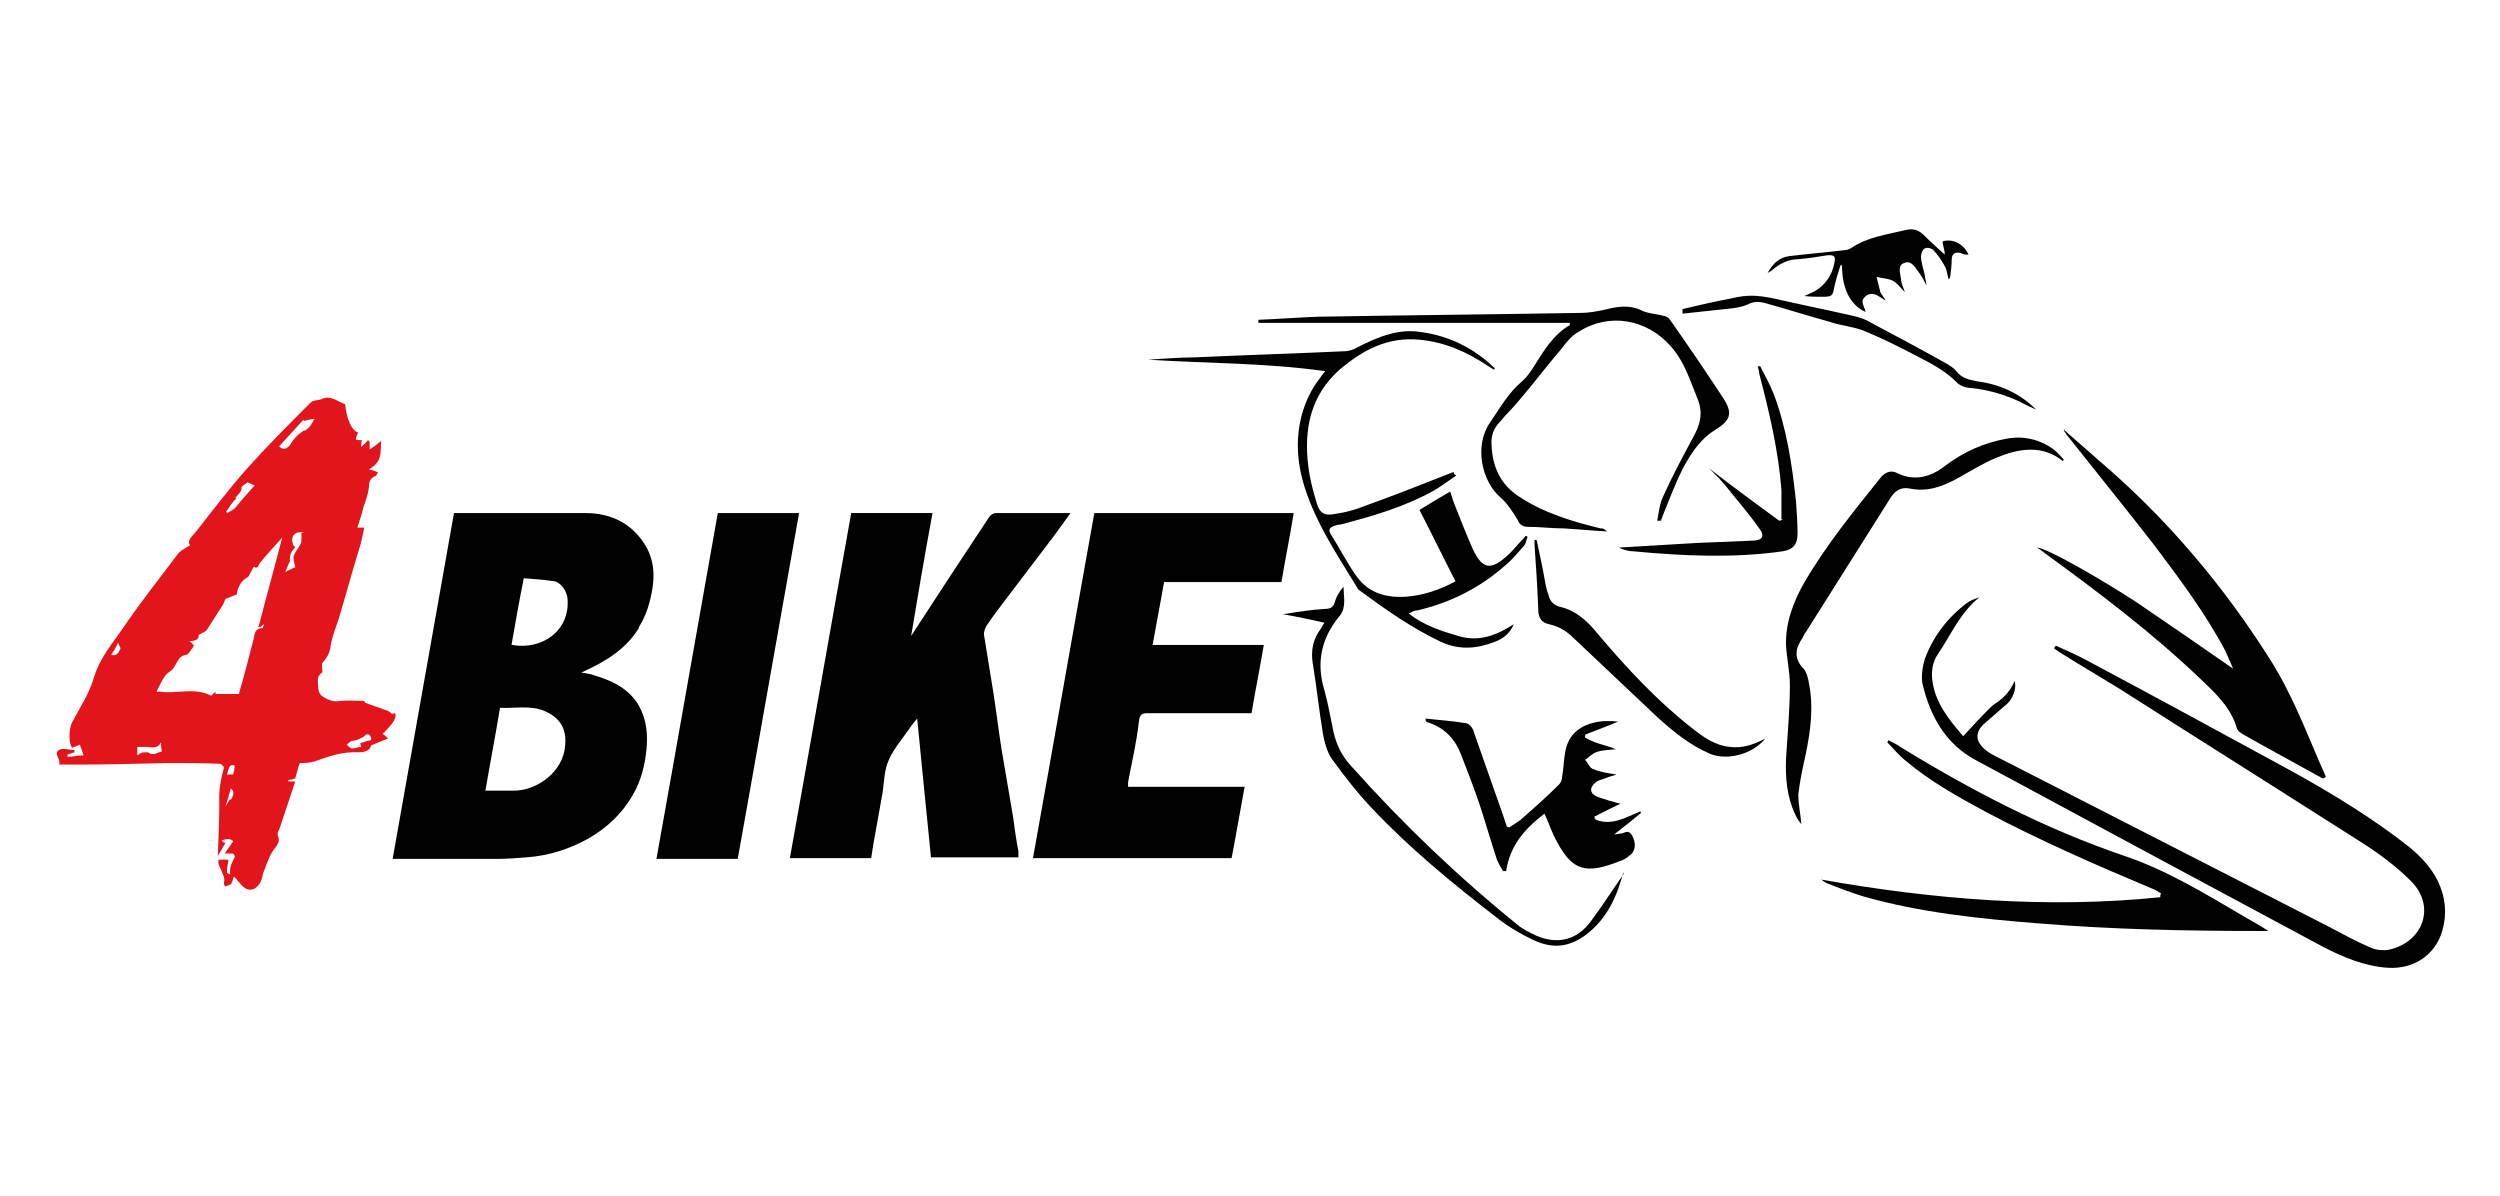 <svg xmlns="http://www.w3.org/2000/svg" id="Livello_1" viewBox="0 0 326 155.9"><defs><style>      .st0 {        fill: #010101;      }      .st1 {        fill: #e3151c;      }    </style></defs><path class="st0" d="M118.7,83.1c1.5-2.3,3-4.6,4.5-6.9,1.9-2.9,3.9-5.9,5.8-8.8.2-.3.6-.5.9-.5,3.1,0,6.2,0,9.4,0,0,0,.2,0,.3,0-.7,1-1.4,1.9-2.1,2.9-2,2.6-4,5.3-6,7.9-1,1.3-1.9,2.5-2.8,3.8-.2.3-.4.8-.4,1.2.4,2.5.8,4.9,1.2,7.4.4,2.5.7,5.1,1.1,7.6.5,2.9,1,5.9,1.5,8.8.2,1.5.4,3,.7,4.5,0,.2,0,.5,0,.8h-11.4c-.6-6-1.2-11.9-1.8-18.1-.3.4-.6.7-.8,1-1,1.5-2.2,2.8-2.9,4.4-.6,1.3-.6,2.8-.8,4.2-.4,2.2-.8,4.4-1.2,6.7-.1.6-.2,1.2-.3,1.9h-10.6c2.7-15,5.3-30,8-45h10.6c-1,5.4-1.9,10.7-2.8,16.1,0,0,0,0,0,0"></path><path class="st0" d="M168.7,66.9c-.5,3.1-1.1,6-1.6,9h-15.3c-.5,2.7-1,5.4-1.5,8.2h14.5c-.5,3-1.1,5.9-1.6,8.9h-1c-4.1,0-8.2,0-12.3,0-.9,0-1.3,0-1.4,1.2-.3,2.6-.9,5.2-1.4,7.8,0,.1,0,.3,0,.6h15.2c-.6,3.2-1.1,6.2-1.7,9.3h-25.9c2.7-15,5.3-30,8-45h25.9Z"></path><path class="st0" d="M93.6,66.9h10.6c-2.7,15.1-5.3,30.1-8,45.1h-10.6c2.7-15,5.3-30,8-45.1"></path><path class="st0" d="M268.1,84.2c1.3.6,2.7,1.2,4,1.9,9,4.8,18,9.7,27,14.6,5.2,2.9,10.3,6,15,9.7,1.6,1.3,2.9,2.7,3.8,4.5,1,2.1,1.2,4.2.6,6.4-.9,3.2-3.7,5.1-7.1,4.9-3.1-.2-5.9-1.4-8.6-2.8-15.1-8.1-30.2-16.2-45.2-24.3-3.9-2.1-5.9-5.7-6.9-9.9-.2-1,0-2.3.3-3.3,1.1-2.9,2.9-5.3,5.4-7.2.5-.4,1.1-.6,1.7-.8-2.5,2-3.7,4.9-5.4,7.4-.7,1-.9,2.3-.7,3.6.4,2.7,2,4.8,4,7.1,1.2-1.3,2.3-2.5,3.5-3.7.3-.3.6-.5.9-.7q1.6-1.1,2.3-2.8c.3.9-.2,2.3-1,3-1,.9-2.1,1.8-3.1,2.7-1,1-1,2.1.1,3.1.4.4.9.7,1.5,1,14.5,7.4,28.9,14.8,43.4,22.2,1.9,1,3.7,2,5.6,2.8.7.3,1.7.4,2.5.2,4.4-1.1,5.9-5.7,2.7-8.9-2-2-4.3-3.7-6.7-5.2-10.5-6.7-21-13.3-31.5-20-2.6-1.6-5.2-3.1-7.7-4.7-.2-.1-.4-.3-.6-.4,0,0,0-.1,0-.2"></path><path class="st0" d="M269.1,56c1.4,1.3,2.9,2.5,4.3,3.8,9.1,7.7,16.7,16.7,23,26.8,1.1,1.8,2,3.6,2.9,5.5,1.4,3,2.6,6.1,4,9.2,0,0-.2.1-.3.2-.2,0-.4-.1-.5-.2-3.4-1.9-6.8-3.7-10.1-5.6-.3-.2-.6-.4-.7-.7-.8-2.8-2.9-4.7-4.9-6.6-6.3-6-13.2-11.2-20.2-16.3-.3-.2-.6-.5-1-.7,1.3,0,9,4.5,13.1,7.2,4.1,2.8,8.2,5.6,12.5,8.6-.4-.9-.7-1.6-1-2.3-2.6-4.9-5.9-9.3-9.2-13.7-3.8-4.9-7.7-9.7-11.5-14.5-.1-.2-.3-.4-.4-.6h.1"></path><path class="st0" d="M246.2,96.5c.5.3,1.1.5,1.6.9,9.3,5.7,18.9,10.7,29.2,14.2,5.6,1.9,10.5,4.9,15.6,7.9,1,.6,2,1.1,3.2,1.9-.6,0-.8,0-1.1,0-9.7,0-19.3-.2-29-1-7.6-.6-15.3-1.4-22.7-3.5-1.6-.5-3.2-1.1-4.7-1.7-.3-.1-.5-.3-.8-.5,14.7,2.6,29.4,3.8,44.2,2.3,0-.2,0-.3.1-.5-.4-.2-.7-.5-1.1-.6-7.4-3.1-14.7-6.3-21.7-10-3.7-2-7.3-4-10.5-6.7-.9-.7-1.6-1.6-2.4-2.4,0,0,.1-.2.2-.3"></path><path class="st0" d="M189.9,62c-.9.6-1.8,1.3-2.8,1.9-3.9,2.2-8.1,3.4-12.3,4.5-.3,0-.6.1-.9.2-.5.2-.7.5-.4,1,1.2,1.9,2.2,3.9,3.5,5.7,1.6,2.1,3.9,2.7,6.5,2.5,2.2-.2,4.3-.9,6.3-2-1.6-3.1-3.1-6.2-4.7-9.3,1.3-.8,2.6-1.6,4-2.4.2.5.3,1,.5,1.5.8,2,1.6,4.1,2.5,6.1,1.2,2.5,2.3,2.7,4.4.8.7-.6,1.3-1.4,1.9-2,.2-.2.4-.4.5-.6,0,0,.2,0,.3.1-.2.4-.2.9-.5,1.2-.8.9-1.6,1.9-2.5,2.6-3.3,2.9-7.1,4.8-11.4,5.8-.4,0-.7.2-1.1.4,2,1.6,4.3,2.3,6.7,3,2.6.7,4.8-.2,7-1.6-.5,1.2-1.4,1.9-2.5,2.3-2.3.9-4.6,1.1-7,0-3.8-1.8-7.2-4.2-10.6-6.7-.2-.1-.3-.3-.4-.5-1.6-2.6-3.2-5.1-4.6-7.8-2.3-4.5-3.9-9.2-2.6-14.4.5-1.9,1.3-3.6,2.5-5.1.1-.2.3-.4.6-.8-7.8-1.1-15.4-1-23.1-1.5,2-.1,4-.3,6.1-.3,6.5-.3,13.1-.5,19.6-.8.5,0,1-.2,1.4-.4,2.7-1.4,5.5-2.6,8.5-2.1,3.7.5,6.9,2.1,9.6,4.7,0,0,0,.2-.1.2-.3-.2-.5-.3-.8-.5-2.7-1.8-5.6-3.1-8.9-3.4-4.1-.4-7.3,1.3-10.3,3.8-3.9,3.4-4.8,7.8-4.2,12.7.2,1.6.6,3.2,1.1,4.8.4,1.4,1.1,1.7,2.5,1.4,1.3-.2,2.5-.5,3.7-1,3.9-1.4,7.7-2.9,11.5-4.4,0,0,.2,0,.2,0v.2"></path><path class="st0" d="M196.8,107.9c.6-.4,1.1-.7,1.5-1,1.7-1.5,3.4-3,5-4.6.2-.2.4-.6.4-1,.2-1.1.2-2.2.4-3.2.4-2.4,2-3.6,4.4-4,.8-.1,1.7-.1,2.5,0-1.4.6-2.8,1.1-4.3,1.7,0,.1,0,.3,0,.4.6.3,1.2.6,1.9.8.7.2,1.4.4,2.1.7-.9.1-1.8.1-2.6.4-.5.2-1,.7-1.4,1,.4.4.6,1.1,1.1,1.2.9.4,1.8.5,3,.7-.7.2-1.3.4-1.8.6-.3.1-.7.2-.9.4-.9.7-.8,1.5.2,1.9.5.2,1,.3,1.5.5.5.1,1,.3,1.5.4-1.2.6-2.3,1.1-3.4,1.7,0,.1.1.3.2.4,2.1.8,3.9-.3,5.8-1.1,0,0,0,.1.1.2-1.1.9-2.2,1.8-3.5,2.8.4,0,.6-.1.8-.1.5,0,1-.6,1.5.2.5.9.5,1.8,0,2.4-.2.2-.4.3-.6.5-.3.2-.6.4-1,.5-4.3,1.7-6.1,1.3-8.1-2.4-.7-1.2-1.1-2.5-1.7-3.8-2.5,1.9-4.5,4.1-5,7.5-.1,0-.3,0-.4,0-.3-.5-.6-1-.8-1.5-.8-2.4-1.5-4.9-2.3-7.3-.7-2.1-1.5-4.1-2.3-6.2-.8-2.2-2.2-3.7-4.4-4.4-.1,0-.2-.1-.3-.2,0-.1,0-.2,0-.3,1.7.2,3.5.3,5.2.6.5,0,1,.7,1.1,1.2,1.3,3.7,2.6,7.4,3.9,11.1.1.3.2.7.4,1.2"></path><path class="st0" d="M216.1,67.9c.2-1,.3-2.1.7-3,1.2-2.7,2.6-5.3,4-7.9.9-1.6,1.3-3.1.6-4.9-1-2.4-1.7-4.9-3.5-6.9-3.1-3.6-8.1-4.5-12.1-1.9-.9.5-1.6,1.4-2.2,2.2-1.9,2.2-3.6,4.5-5.5,6.7-.8,1-1.7,1.8-2.5,2.8-.8.8-1.2,1.8-1.1,3,.1,2.8,1.1,5.1,3.5,6.7,3.3,2.2,7,3.3,10.7,4.2.2,0,.4,0,.6.2,0,0,0,0,.3.2-2-.1-3.9-.3-5.8-.4-1.5,0-3-.2-4.5-.2-.7,0-1.1-.2-1.4-.9-.6-1-1.3-2.1-2.2-2.9-2.5-2.1-3.5-6.8-1.4-9.8,1.3-1.9,2.4-3.9,4.2-5.4.7-.6,1.2-1.4,1.7-2.2,1.2-1.9,2.4-3.9,4.5-5.1,0-.1,0-.2,0-.3h-40.6c0-.1,0-.3,0-.4,2.6-.1,5.1-.3,7.7-.4,11.5-.2,22.9-.3,34.4-.5,1,0,2-.2,3-.4,1.6-.4,3.1-.7,4.7,0,.9.5,2,.5,3.1.8.2,0,.5.2.7.4,2.4,3.4,4.7,6.8,7,10.3,1.3,2,1,2.9-1.1,4.2-1.8,1.1-3,2.9-4,4.7-1.1,2.1-1.9,4.3-2.8,6.5,0,.2-.2.4-.2.6-.1,0-.2,0-.3,0"></path><path class="st0" d="M269.1,60.2c-2.8-2.3-5.9-1.7-8.8-.5-1.7.7-3.3,1.7-4.9,2.6-2,1.1-4,1.9-6.4,1.4-1-.2-1.8.2-2.4,1.1-3.7,5.9-7.4,11.7-11.1,17.6-.2.2-.3.5-.4.7-.9,1.3-1.3,2.6,0,4,.5.5.7,1.4.8,2.1.6,3,.2,6-.4,9-.4,1.8-.8,3.6-1,5.4,0,1.3.3,2.6.4,3.9-.3-.4-.6-.8-.8-1.3-1.1-2.3-1.3-4.8-1.2-7.3.2-3.2.5-6.4.5-9.6,0-1.7-.4-3.4-.5-5.1-.1-2.9.9-5.6,2.3-8.1,2.9-5,6.5-9.4,10.1-13.9.6-.7,1.4-.9,2.1-.5,2.3,1.1,4.4.5,6.3-1,2.4-1.8,5.1-3,8-3.5,2.2-.4,4.3.1,6.1,1.4.5.4.9.9,1.3,1.3,0,0,0,.1-.1.2"></path><path class="st0" d="M211.7,113.7c-.8,3-2,6-4.9,8.2-2.3,1.7-4.4,1.8-6.8.7-1.7-.8-3.4-1.8-4.9-3-5.7-4.4-11.3-9-16.2-14.2-1.9-2-3.6-4.2-5.2-6.4-.7-1-1-2.3-1.2-3.4-.5-3-.8-6-1.3-9-.3-1.7,0-3.3,1.1-4.7.1-.2.2-.4.4-.7-1.8-.4-3.6-.8-5.4-1.1h0c1.8-.3,3.7-.6,5.5-.7.8,0,1.1-.3,1.3-1,.2-.7.6-1.3,1.1-1.9,0,1.3.4,2.7-.5,3.8-2.4,2.9-3.1,6.1-2,9.7.5,1.8.8,3.6,1.2,5.5.4,1.7,1.1,3.1,2.3,4.4,6.7,7.5,13.9,14.4,21.7,20.7.7.6,1.6,1,2.4,1.4,2.8,1.2,5.3.6,7.1-1.8,1.5-2,2.9-4.2,4.3-6.2"></path><path class="st0" d="M253.6,31.4c1.3-.2,2.5.5,3.1,1.8-.4,0-.7,0-1-.2-.8-.2-1.2.1-1.2.9,0,.7-.1,1.5-.2,2.2,0,0,0,.2-.2.3-.2-.6-.2-1.2-.5-1.7-.4-.7-.9-1.5-1.5-2.1-.2-.2-.8-.4-1.1-.2-.3.1-.5.7-.5,1,0,.8.3,1.6.5,2.5,0,.4.2.8.2,1.3-.3-.6-.6-1.2-1-1.7-.5-.7-1-1.6-1.9-1.2-.9.3-.5,1.4-.4,2.1,0,.5.3,1.1.5,1.7-.6-.6-1-1.2-1.6-1.5-.6-.3-1.4-.3-2.1-.5.2.7.3,1.3.5,2,.2.4.5.7.7,1.1-.3-.2-.5-.3-.8-.5-.6-.4-1.3-.6-1.9,0-.6.5-.2,1.1,0,1.7,0,0,0,.2.1.3-2-.9-3.1-3-3.1-6.1,0,0-.2,0-.2,0-.3.9-.6,1.9-.8,2.8-.2,1.2-.3,1.3-1.6,1.3-.8,0-1.5,0-2.3-.1.4-.2.9-.4,1.3-.6,1.4-.8,2.3-2.1,2.6-3.7.2-.9,0-1.1-1-1-1.2.2-2.5.4-3.7.5-1.3,0-2.5.6-3.5,1.5-.2.1-.3.2-.5.3.6-1.1,1.4-2,2.8-2.2,2.5-.3,5-.5,7.4-.8.2,0,.4-.1.6-.2,2.2-1.5,4.7-1.8,7.2-2.4.8-.2,1.5-.1,2.2.5.9.9,1.9,1.8,2.9,2.7,0-.5-.2-1-.3-1.7"></path><path class="st0" d="M232.3,67.7c0-1.3,0-2.6,0-3.8-.4-5.2-1.6-10.2-2.9-15.2,0-.3-.1-.6-.2-.9.1,0,.2,0,.3-.1.6,1.2,1.3,2.4,1.8,3.7,1.7,4.5,2.4,9.3,2.9,14,.1,1.4.2,2.8.2,4.2,0,1.4-.6,2.1-2,2.3-6.4.9-12.9.6-19.3,0-.7,0-1.4-.2-2-.5,3.4-.2,6.8-.4,10.2-.6,2.4-.1,4.8-.2,7.2-.3,1.3,0,1.7-.6.9-1.6-1.4-2-3-3.8-4.5-5.7-.6-.7-1.2-1.3-2-2.1,3.1,2.4,6.1,4.6,9.1,6.8.2,0,.3-.1.5-.2"></path><path class="st0" d="M200.4,70.5c.4,1.9.8,3.7,1.1,5.5.1.5.2,1,.4,1.5.2.9.7,1.5,1.8,1.7,1.9.5,3.4,1.9,4.6,3.4,3.8,4.5,7.8,8.8,12.4,12.4,1.4,1.1,2.9,2.2,4.9,2.4,1.6.2,3.1-.3,4.6-1.1-1.7,2.1-5,2.9-7.2,2-2.6-1.1-4.8-2.9-6.9-4.8-3.6-3.4-7.2-6.8-10.8-10.2-.9-.9-1.9-1.6-3.3-1.9-.9-.2-1.3-.7-1.4-1.6-.1-2.9-.3-5.9-.5-8.8,0-.2,0-.4,0-.6,0,0,.1,0,.2,0"></path><path class="st0" d="M219.4,40.3c2.1-.5,4.3-1,6.4-1.4,2.1-.5,3.4-.4,5.4,0,3.5.8,7,1.5,10.5,2.3.9.2,1.7.5,2.5,1,3.2,1.7,6.4,3.4,9.6,5.2.5.3,1,.6,1.3,1,.7.9,1.6,1.1,2.6,1.3,3,.4,5.6,1.5,7.8,3.7-.3-.1-.6-.3-.9-.4-2.4-1.3-4.8-2.1-7.5-2.4-.7,0-1.6-.3-2-.8-1.6-1.6-3.5-2.5-5.4-3.5-2.1-1.1-4.3-2.2-6.5-3.1-1.4-.6-3-.7-4.5-1.2-2.9-.8-5.7-1.7-8.6-2.5-.8-.2-1.4-.2-2.2.2-.9.4-1.9.5-2.9.6-1.9.2-3.7.4-5.6.6,0-.1,0-.2,0-.4"></path><path class="st0" d="M66.7,84.1c.5-2.9,1-5.7,1.6-8.7,1.3.1,2.7.2,4,.4.9.2,1.6,1.3,1.7,2.2.4,4.3-3.4,6.8-7.2,6.1M73.6,97.9c-.6,3.1-3.9,5.3-6.8,5.2-1.1,0-2.3,0-3.5,0,.6-3.6,1.3-7.1,1.9-10.8,2,.1,4.1-.4,6,.5,2.3,1.1,2.8,2.8,2.4,5.1M83.3,81.8c1-1.6,1.5-3.3,1.8-5.2.4-2.7-.2-4.9-2-6.9-1.8-2-4.2-2.8-6.8-2.8-5.4,0-10.7,0-16.1,0h-1c-2.7,15.1-5.3,30-8,45.1h1.1c4.2,0,8.4,0,12.5,0,1.3,0,2.5-.1,3.8-.2,3-.2,5.7-1.1,8.2-2.5,2.4-1.4,4.3-3.2,5.7-5.6,1.1-1.9,1.6-3.9,1.8-6,.2-2,0-3.9-1-5.7-1.3-2.2-3.4-3.2-5.7-3.9-.5-.2-1.1-.3-1.8-.4,3.1-1.4,5.8-3,7.5-5.8"></path><path class="st1" d="M48.4,96.5c-.4.1-.8.2-1.4.4,0,0,0,.3.1.5-.4,0-.8.2-1.2.2-.2,0-.5-.3-.7-.5.3-.2.5-.5.8-.5.4,0,1.4-.4,1.7-.8,0,0,.3-.1.4,0,.1,0,.2.2.3.4,0,.1,0,.4,0,.4M39.7,56.1c-.7.4-1.4,1.1-1.8,1.8-.4.6-.9.9-1.5.3,1.1-1.2,2.1-2.3,3.2-3.5,0,0,0,.1,0,.2.4-.1.8-.2,1.4-.3-.3.6-.6,1.2-1.3,1.6M39.3,69.5c0,.3,0,.6,0,.8,0,.2,0,.4-.1.6-.2.5-.7,1-.9,1.6-.1.4.1.9.2,1.5-.1,0-.3.1-.5.2-.2.1-.5.2-.8.4.1-.3.2-.5.3-.7,0-.2.2-.4.3-.7,0,0,0-.2,0-.4,0-.4.2-1,.7-1.4-.1-.1-.2-.3-.3-.4,0-.2-.1-.3-.1-.5,0-.3,0-.6.4-.9.2-.2.6-.2.9-.2.1,0,.2,0,.3,0h0ZM33.6,81.6c0,0,.2.1.3.2.2-.1.3-.3.5-.4,0,0,0,0,0,0,0,.2-.1.5-.2.5-.9,0-1,.7-1.1,1.3-.6,2.4-1.2,4.7-1.9,7.1,0,.1-.1.3,0,.2-.6,0-1,0-1.4,0-.6,0-1.1,0-1.7,0,0,0,0-.2,0-.3-.2.2-.4.3-.5.5,0,0,0,0-.1,0-2.1-1.1-4.4-.2-6.6-.5-.2,0-.3,0-.5,0,0,0,0,0,0,0,.5-.9.9-2.1,1.7-2.6,1-.6.9-2,2.1-2.2.4,0,.7-.7,1.1-1.2-.1-.1-.3-.4-.6-.6.7,0,1.3-.2,1.2-.8.5-.3.9-.4,1.1-.7.7-1.1,1.4-2.2,2.1-3.3.1-.2.2-.5.3-.7.5-.2,1-.4,1.5-.6,0-.8.6-1.8,1.3-2.2.2,0,.3-.3.4-.5.2-.3.3-.6.5-.9.6.4.6-.3.8-.5.9-1.1,1.9-2.2,2.9-3.3-1,3.9-2.1,7.8-3.1,11.7M30.4,101h-.8c.3-1.2.4-1.3,1-1.2,0,.4-.1.8-.2,1.2M30,104.2c-.2.3-.4.6-.6,1,.3-.9.5-1.7.7-2.4.4.4.5.7,0,1.5M19.3,98.1c0,0-.4,0-.6,0-.2,0-.5.2-.8.4v-1.1c.5,0,.9,0,1.3,0,.7.1,1.4.2,1.8-.6,0,.4,0,.7.1,1.2-.6.1-1.2.7-1.9,0M30.7,64.9c.3-.4.8-.7.8-1.3,0-.2.5-.5.8-.7.4.2.7.3.9.4-.8.9-1.7,1.9-2.5,2.9-.3.3-.7.5-1.1.7,0,0,0-.1-.1-.2.4-.6.8-1.2,1.3-1.7M14.5,85.4c.3-.5.6-.9.9-1.6.1.4.4.7.3.8-.2.4-.4,1-1.2.8M51.1,93.1c-.2-.3-.7-.5-1.1-.6-.7-.3-1.5-.5-2.2-.8-.2,0-.3-.3-.4-.3-1,0-2-.1-3,0-1,.2-1.8-.2-2.5-.7-.2-.2-.4-.6-.4-1,0-.7-.3-1.5.5-2,.1,0,0-.5,0-.7,0-.2,0-.4,0-.5.5-.6,1-1.2,1.1-2.2.2-1.3.7-2.5,1.1-3.7.9-3,1.7-6,2.6-8.9.3-.9.5-1.9.7-2.9h-.9c.3-.9.6-1.8.8-2.7.3-.8.6-1.7.7-2.5,0-.6.1-1.2.8-1.5.2,0,.3-.4.4-.5-.4-.2-.8-.3-1.2-.4.5-.3.8-.5,1-.8.7-.8.5-1.8.6-2.9-.6.5-1,.8-1.5,1.1,0-.4,0-.7,0-1,0,0-.1-.1-.2-.2-.3.3-.6.6-.9.9,0-.3,0-.6.1-.9-.3,0-.5,0-.8-.1,0-.4.2-.6.3-.9-.8-.2-1.5-1.7-1.7-3.7-1-.3-1.9-1.3-3.2-.6,0,0,0,0,0,0-.4.1-1,.1-1.3.4-2.8,2.8-5.6,5.6-8.2,8.5-2.4,2.7-4.6,5.6-6.8,8.4-.4.5-1.2,1.1-.7,1.7-.5.3-1.1.6-1.5,1-2.5,3.3-5.1,6.6-7.4,10-1.4,2-3,3.9-3.7,6.4-.6,2-1.8,3.8-2.8,5.7-.4.8-.5,2.6,0,3.3.3-.1.6-.2,1-.4.2.5.3.8.5,1.4-.8,0-1.5.2-2.1.2,0,0,0-.2,0-.3l.9-.3v-.3c-.7,0-1.5-.3-2,0-.8.5.3,1.2,0,1.9.9,0,1.6,0,2.4,0,3.9,0,7.8-.1,11.7-.2,2.3,0,4.6,0,6.9.1.2,0,.5.4.5.5-.4,1.5-.7,3-.6,4.6,0,2.2-.1,4.4-.2,6.9.4-.6.7-1.2,1-1.7-.2,0-.4-.2-.5-.3q1.1-.4,1.5.1c-.3.5-.7,1-1.1,1.6.3,0,.5,0,.7,0,.1,0,.4,0,.4,0,.1.1.3.4.2.5-.3.6-.6,1.1-.6,1.8,0,.1,0,.2,0,.4-.1,0-.3-.1-.4-.2,0-.6.1-1.1.2-1.7h-1.3c-.1.7.1.7.3,1.3.2.5.6,1.1.4,1.7,0,.1,0,.4.2.5.2-.1.5-.2.7-.3.2-.2.2-.5.4-1,.4.4.6.7.9,1,.7.9,1.7,1,2.4,0,.3-.4.4-.9.5-1.4.4-1,.7-2,1.2-2.8.4-.7,1.2-1.2.7-2.2,0-.2,0-.5.2-.7.3-.9.6-1.8.9-2.7.4-1.2.8-2.3,1.2-3.6h-.9c0,0,0-.1,0-.2.3,0,.6-.1.9-.2.2-.6.3-1.3.6-2,.5,0,1.2,0,1.9-.2,1.9-.7,3.7-1.3,5.7-1.2.7,0,1.5-.1,1.7-.9.8-.3,1.4-.6,2.2-.9-.3-.3-.5-.5-.7-.6.5-.5,1-1,1.4-1.6.2-.3.4-.9.2-1.1"></path></svg>
